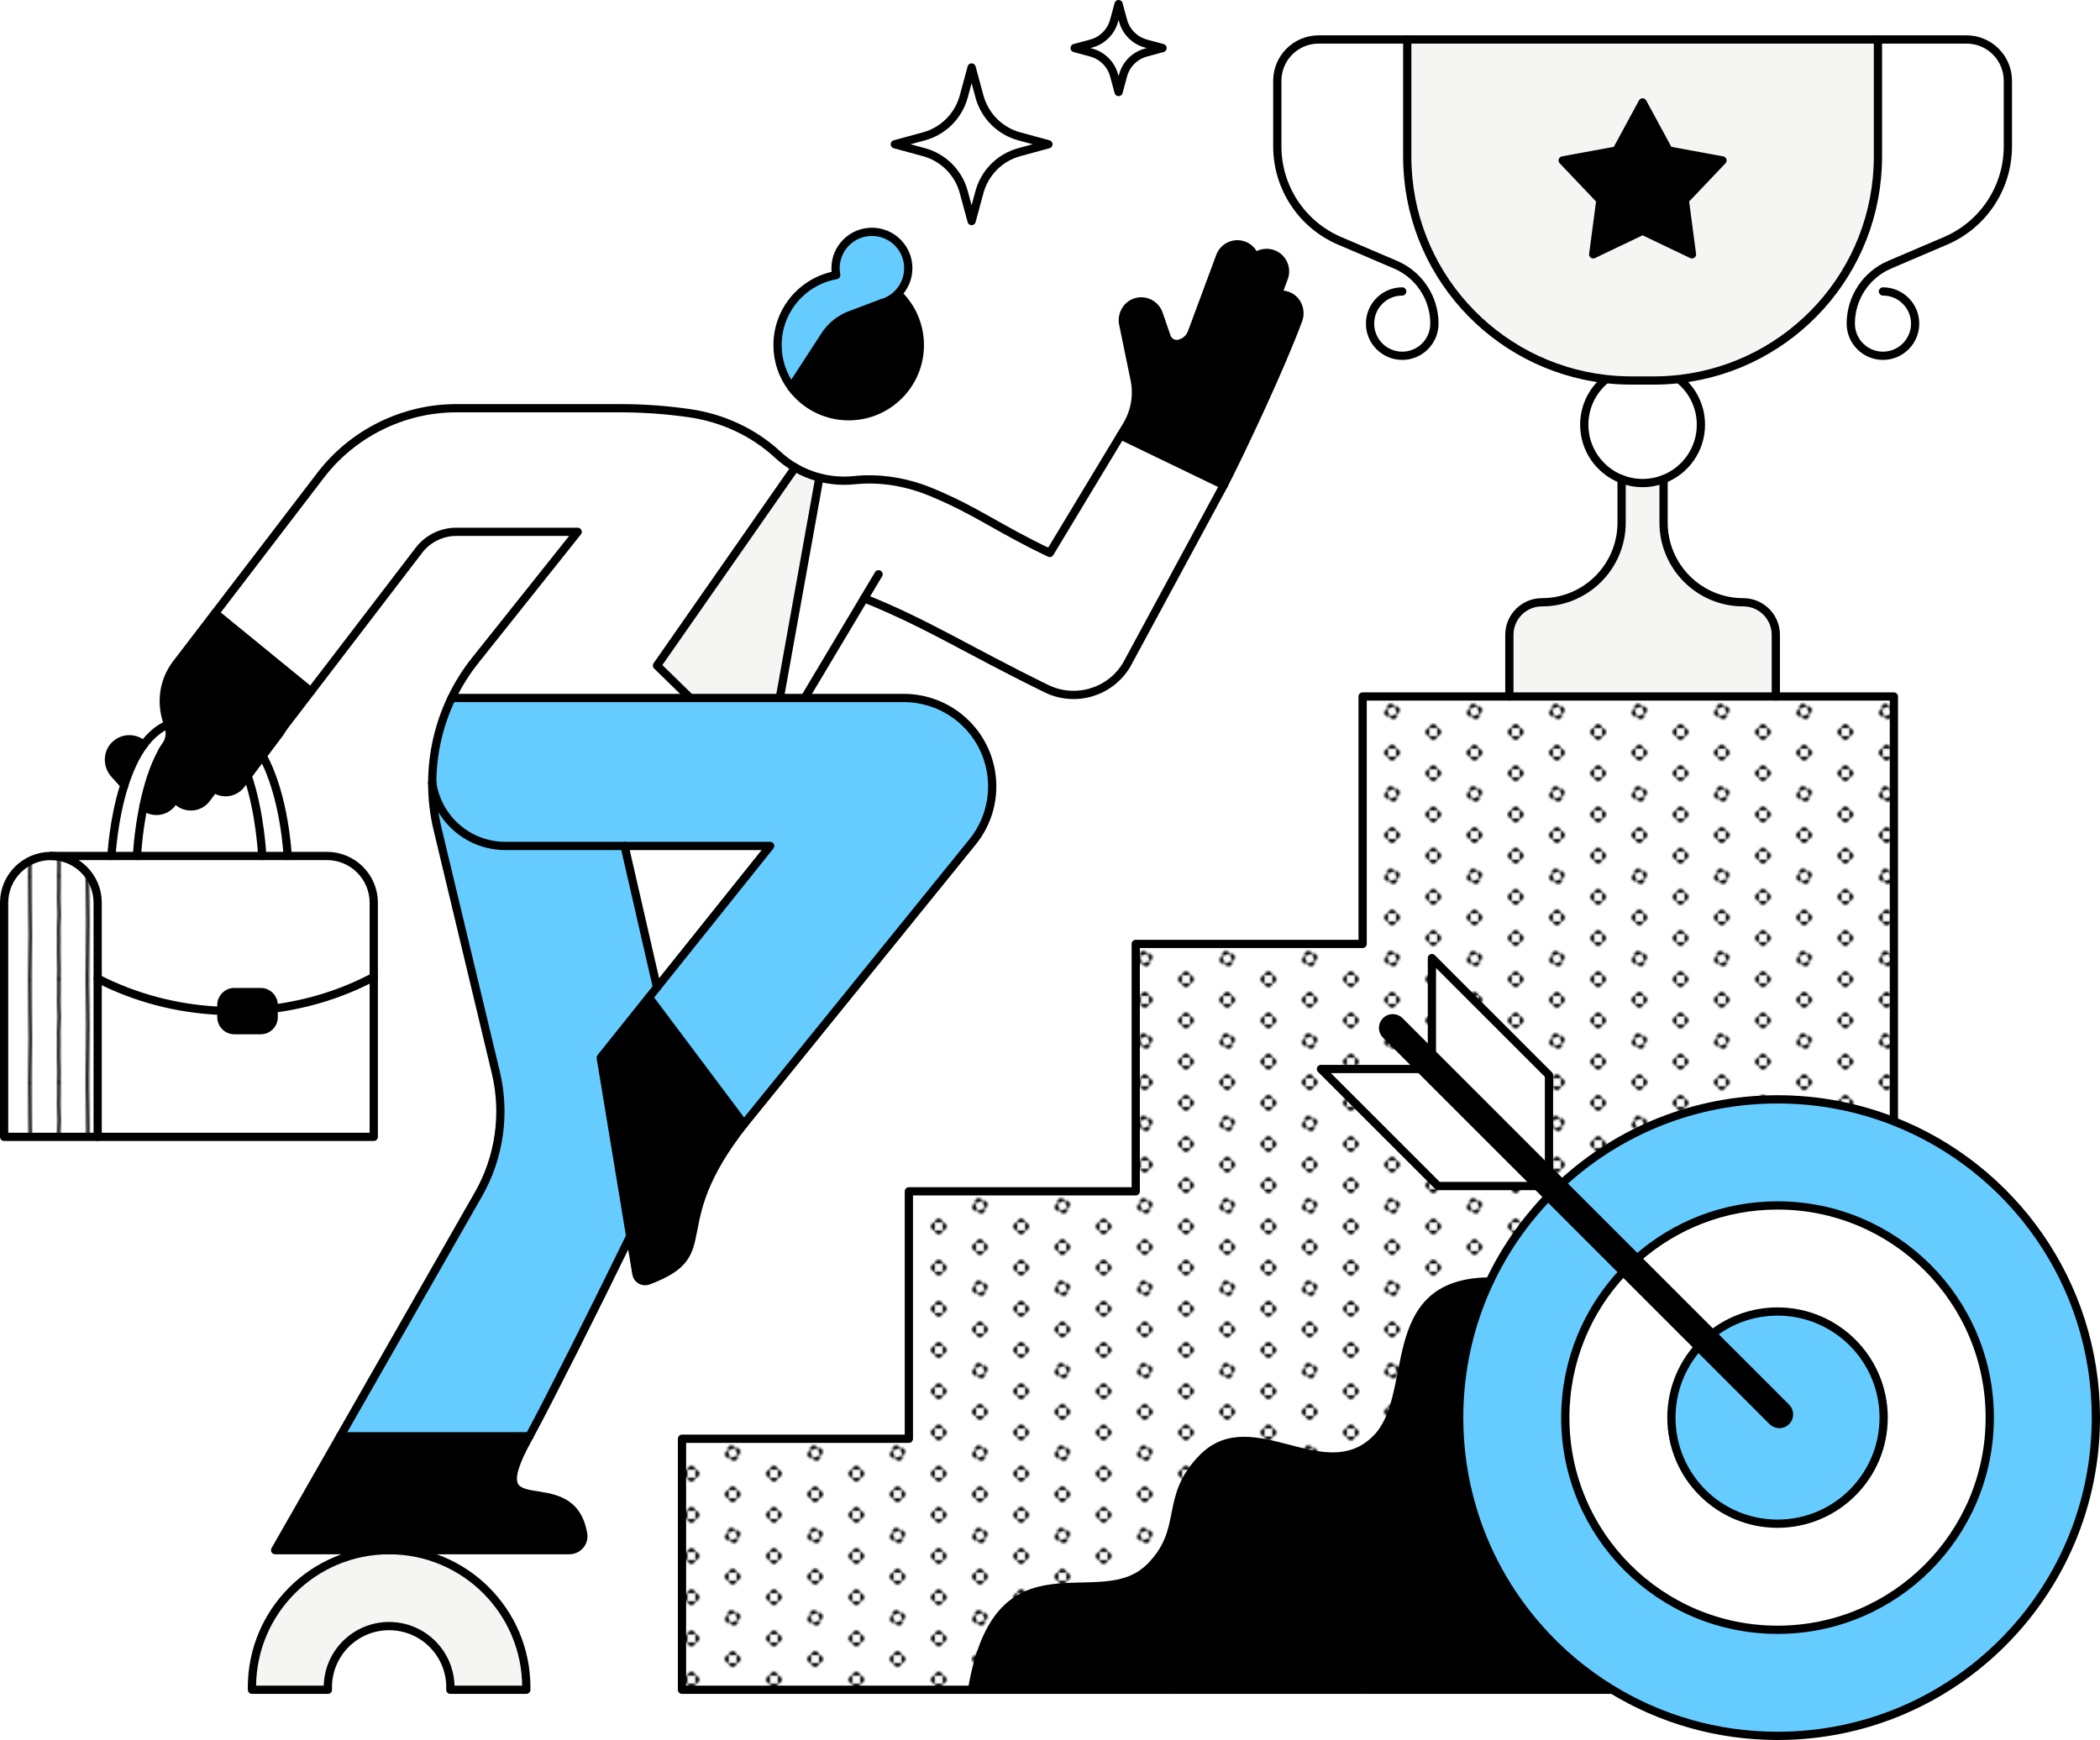 <?xml version="1.0" encoding="UTF-8"?>
<svg xmlns="http://www.w3.org/2000/svg" xmlns:xlink="http://www.w3.org/1999/xlink" id="Ebene_2" data-name="Ebene 2" viewBox="0 0 1019.15 844.67">
  <defs>
    <style>
      .cls-1 {
        fill: #000;
      }

      .cls-1, .cls-2, .cls-3, .cls-4, .cls-5, .cls-6, .cls-7 {
        stroke-width: 0px;
      }

      .cls-8 {
        stroke-width: 4px;
      }

      .cls-8, .cls-4, .cls-9 {
        fill: none;
      }

      .cls-8, .cls-9 {
        stroke: #000;
        stroke-linecap: round;
        stroke-linejoin: round;
      }

      .cls-2 {
        fill: #f5f6f4;
      }

      .cls-3 {
        fill: #6cf;
      }

      .cls-9 {
        stroke-width: 1.5px;
      }

      .cls-5 {
        fill: url(#New_Pattern_3);
      }

      .cls-6 {
        fill: url(#New_Pattern_4);
      }

      .cls-7 {
        fill: #fff;
      }
    </style>
    <pattern id="New_Pattern_3" data-name="New Pattern 3" x="0" y="0" width="40" height="40" patternTransform="translate(695.58 -2474.64)" patternUnits="userSpaceOnUse" viewBox="0 0 40 40">
      <g>
        <rect class="cls-4" width="40" height="40"></rect>
        <g>
          <path class="cls-1" d="M36.18,30c0,1.06.86,1.91,1.91,1.91v-3.82c-1.06,0-1.91.86-1.91,1.91Z"></path>
          <path class="cls-1" d="M40,33.82c1.06,0,1.91-.86,1.91-1.91h-3.82c0,1.06.86,1.91,1.91,1.91Z"></path>
          <path class="cls-1" d="M40,26.18c-1.06,0-1.91.86-1.91,1.91h3.82c0-1.06-.86-1.91-1.91-1.91Z"></path>
          <path class="cls-1" d="M16.18,40c0,1.06.86,1.91,1.91,1.91v-3.82c-1.06,0-1.91.86-1.91,1.91Z"></path>
          <path class="cls-1" d="M21.91,38.09v3.82c1.06,0,1.91-.86,1.91-1.91s-.86-1.91-1.91-1.91Z"></path>
          <path class="cls-1" d="M20,36.18c-1.06,0-1.91.86-1.91,1.91h3.82c0-1.06-.86-1.91-1.91-1.91Z"></path>
          <path class="cls-1" d="M1.91,28.09v3.82c1.06,0,1.91-.86,1.91-1.91s-.86-1.91-1.91-1.91Z"></path>
          <path class="cls-1" d="M36.18,10c0,1.06.86,1.91,1.91,1.91v-3.82c-1.06,0-1.91.86-1.91,1.91Z"></path>
          <path class="cls-1" d="M40,13.82c1.06,0,1.91-.86,1.91-1.91h-3.82c0,1.06.86,1.91,1.91,1.91Z"></path>
          <path class="cls-1" d="M40,6.18c-1.06,0-1.91.86-1.91,1.91h3.82c0-1.06-.86-1.91-1.91-1.91Z"></path>
          <path class="cls-1" d="M18.79,16.37c-1,.33-1.54,1.42-1.21,2.42l3.63-1.21c-.33-1-1.42-1.54-2.42-1.21Z"></path>
          <path class="cls-1" d="M22.42,21.21l-3.63,1.21c.33,1,1.42,1.54,2.42,1.21s1.54-1.42,1.21-2.42Z"></path>
          <path class="cls-1" d="M16.37,21.21c.33,1,1.42,1.54,2.42,1.21l-1.21-3.63c-1,.33-1.54,1.42-1.21,2.42Z"></path>
          <path class="cls-1" d="M23.63,18.79c-.33-1-1.42-1.54-2.42-1.21l1.21,3.63c1-.33,1.54-1.42,1.21-2.42Z"></path>
          <path class="cls-1" d="M1.91,8.09v3.82c1.06,0,1.91-.86,1.91-1.91s-.86-1.91-1.91-1.91Z"></path>
          <path class="cls-1" d="M20,3.82c1.06,0,1.91-.86,1.91-1.91h-3.82c0,1.06.86,1.91,1.91,1.91Z"></path>
        </g>
        <g>
          <path class="cls-1" d="M0,33.82c1.06,0,1.91-.86,1.91-1.91H-1.91c0,1.06.86,1.91,1.91,1.91Z"></path>
          <path class="cls-1" d="M0,26.18c-1.06,0-1.91.86-1.91,1.91H1.91c0-1.06-.86-1.91-1.91-1.91Z"></path>
          <path class="cls-1" d="M0,13.82c1.06,0,1.91-.86,1.91-1.91H-1.91c0,1.06.86,1.91,1.91,1.91Z"></path>
          <path class="cls-1" d="M0,6.18c-1.06,0-1.91.86-1.91,1.91H1.91c0-1.06-.86-1.91-1.91-1.91Z"></path>
        </g>
        <g>
          <path class="cls-1" d="M16.18,0c0,1.06.86,1.91,1.91,1.91V-1.91c-1.06,0-1.91.86-1.91,1.91Z"></path>
          <path class="cls-1" d="M21.91-1.91V1.91c1.06,0,1.91-.86,1.91-1.91s-.86-1.91-1.91-1.91Z"></path>
        </g>
      </g>
    </pattern>
    <pattern id="New_Pattern_4" data-name="New Pattern 4" x="0" y="0" width="70" height="50" patternTransform="translate(705.58 -2474.64)" patternUnits="userSpaceOnUse" viewBox="0 0 70 50">
      <g>
        <rect class="cls-4" width="70" height="50"></rect>
        <g>
          <path class="cls-9" d="M8.89,99.96c-.05-7.08.29-14.17.29-21.25,0-4.32-.36-17.47-.29-28.09"></path>
          <path class="cls-9" d="M22.94,99.84c.02-1.65.09-3.32.09-5.03,0-2.48-.2-4.98-.2-7.46s.02-3.83.05-7.28c0-1.44-.06-2.9-.06-4.35,0-3.1.31-4.62.31-7.37,0-1.39-.27-4.93-.27-8.33,0-1.07.03-2.14.09-3.21,0-2.06,0-4.29,0-6.7"></path>
          <path class="cls-9" d="M36.74,99.84c.02-9.46.33-18.09.33-27.56,0-3.7-.15-7.46-.15-11.2,0-3.35-.09-7.29-.18-10.75"></path>
          <path class="cls-9" d="M50.93,99.75c.03-1.23-.07-2.74-.07-3.99,0-1.92-.02-3.85-.02-5.78,0-3.87,0-7.66.02-11.51-.06-.41-.08-.82-.08-1.23,0-.32.18-6.67.18-8.04,0-2.2-.21-3.25-.21-5.64,0-1.3.06-2.65.17-3.87,0-2.88.01-5.88.02-9.05"></path>
          <path class="cls-9" d="M64.98,99.71c.02-8.34-.55-15.73-.36-24.06.18-8.13.16-17.71.36-25.19"></path>
        </g>
        <g>
          <path class="cls-9" d="M8.89,49.96c-.05-7.08.29-14.17.29-21.25,0-4.32-.36-17.47-.29-28.09"></path>
          <path class="cls-9" d="M22.94,49.84c.02-1.65.09-3.32.09-5.03,0-2.48-.2-4.98-.2-7.46s.02-3.83.05-7.28c0-1.44-.06-2.9-.06-4.35,0-3.1.31-4.62.31-7.37,0-1.39-.27-4.93-.27-8.33,0-1.07.03-2.14.09-3.21,0-2.06,0-4.29,0-6.7"></path>
          <path class="cls-9" d="M36.74,49.84c.02-9.46.33-18.09.33-27.56,0-3.7-.15-7.46-.15-11.2,0-3.35-.09-7.29-.18-10.75"></path>
          <path class="cls-9" d="M50.93,49.75c.03-1.23-.07-2.74-.07-3.99,0-1.92-.02-3.85-.02-5.78,0-3.87,0-7.66.02-11.51-.06-.41-.08-.82-.08-1.23,0-.32.18-6.67.18-8.04,0-2.2-.21-3.25-.21-5.64,0-1.3.06-2.65.17-3.87,0-2.88.01-5.88.02-9.05"></path>
          <path class="cls-9" d="M64.98,49.71c.02-8.34-.55-15.73-.36-24.06.18-8.13.16-17.71.36-25.19"></path>
        </g>
        <g>
          <path class="cls-9" d="M8.89-.04c-.05-7.08.29-14.17.29-21.25,0-4.32-.36-17.47-.29-28.09"></path>
          <path class="cls-9" d="M22.94-.16c.02-1.65.09-3.32.09-5.03,0-2.48-.2-4.98-.2-7.46s.02-3.83.05-7.28c0-1.44-.06-2.9-.06-4.35,0-3.1.31-4.62.31-7.37,0-1.39-.27-4.93-.27-8.33,0-1.07.03-2.14.09-3.21,0-2.06,0-4.29,0-6.7"></path>
          <path class="cls-9" d="M36.74-.16c.02-9.46.33-18.09.33-27.56,0-3.7-.15-7.46-.15-11.2,0-3.35-.09-7.29-.18-10.75"></path>
          <path class="cls-9" d="M50.93-.25c.03-1.23-.07-2.74-.07-3.99,0-1.92-.02-3.85-.02-5.78,0-3.87,0-7.66.02-11.51-.06-.41-.08-.82-.08-1.23,0-.32.18-6.67.18-8.04,0-2.2-.21-3.25-.21-5.64,0-1.3.06-2.65.17-3.87,0-2.88.01-5.88.02-9.05"></path>
          <path class="cls-9" d="M64.98-.29c.02-8.34-.55-15.73-.36-24.06.18-8.13.16-17.71.36-25.19"></path>
        </g>
      </g>
    </pattern>
  </defs>
  <g id="illustrations">
    <g>
      <g>
        <path class="cls-3" d="M919.12,544.32c57.4,22.54,98.03,78.45,98.03,143.85,0,85.33-69.17,154.5-154.5,154.5-29.34,0-56.77-8.18-80.13-22.38-13.49-8.19-25.62-18.39-35.97-30.19-14.7-16.71-25.83-36.63-32.23-58.57-4.02-13.76-6.17-28.31-6.17-43.36,0-23.65,5.31-46.05,14.81-66.09,7.2-15.21,16.82-29.05,28.36-41.04l36.43,36.43c-17.42,18.45-28.1,43.32-28.1,70.7,0,56.88,46.12,103,103,103s103-46.12,103-103-46.11-103-103-103c-26.13,0-49.99,9.73-68.15,25.76l-36.46-36.46c27.52-25.33,64.26-40.8,104.61-40.8,19.93,0,38.98,3.77,56.47,10.65Z"></path>
        <path class="cls-7" d="M862.65,585.17c56.89,0,103,46.11,103,103s-46.11,103-103,103-103-46.12-103-103c0-27.38,10.68-52.25,28.1-70.7l36.44,36.45c-8.11,9.1-13.04,21.1-13.04,34.25,0,28.44,23.06,51.5,51.5,51.5s51.5-23.06,51.5-51.5-23.05-51.5-51.5-51.5c-11.9,0-22.87,4.04-31.59,10.82l-36.56-36.56c18.16-16.03,42.02-25.76,68.15-25.76Z"></path>
        <path class="cls-7" d="M919.12,544.31h0c-17.49-6.87-36.54-10.64-56.47-10.64-40.35,0-77.09,15.47-104.61,40.8l-6.3-6.3v-46.26l-56.82-56.82v46.26l-15.68-15.68c-1.84-1.84-4.82-1.85-6.66-.01s-1.83,4.81,0,6.65l16.62,16.63h-48.14l56.82,56.81h48.13l5.3,5.29c-11.54,11.99-21.16,25.83-28.36,41.04-53.23.34-33.98,55.27-55.08,76.37-25.04,25.03-59.94-14.97-83.98,9.06-19.57,19.57-7.34,34.79-25.83,53.29-24.64,24.63-73.32-17.11-86.33,59.49h-140.76v-121.86h110.1v-120.1h110.11v-120.11h110.11v-120.11h257.82v206.2Z"></path>
        <path class="cls-5" d="M919.12,544.31h0c-17.49-6.87-36.54-10.64-56.47-10.64-40.35,0-77.09,15.47-104.61,40.8l-6.3-6.3v-46.26l-56.82-56.82v46.26l-15.68-15.68c-1.84-1.84-4.82-1.85-6.66-.01s-1.83,4.81,0,6.65l16.62,16.63h-48.14l56.82,56.81h48.13l5.3,5.29c-11.54,11.99-21.16,25.83-28.36,41.04-53.23.34-33.98,55.27-55.08,76.37-25.04,25.03-59.94-14.97-83.98,9.06-19.57,19.57-7.34,34.79-25.83,53.29-24.64,24.63-73.32-17.11-86.33,59.49h-140.76v-121.86h110.1v-120.1h110.11v-120.11h110.11v-120.11h257.82v206.2Z"></path>
        <path class="cls-2" d="M911.38,19.16v56.87c0,55.83-42.1,101.82-96.28,107.97-4.07.47-8.21.71-12.4.71h-11.07c-4.2,0-8.34-.24-12.41-.71-54.18-6.15-96.27-52.15-96.27-107.97V19.16h228.43ZM817.65,97.14l18.29-19.26-26.12-4.81-12.66-23.36-12.65,23.36-26.12,4.81,18.3,19.26-3.49,26.33,23.96-11.46,23.97,11.46-3.48-26.33Z"></path>
        <path class="cls-3" d="M862.65,636.67c28.45,0,51.5,23.05,51.5,51.5s-23.05,51.5-51.5,51.5-51.5-23.06-51.5-51.5c0-13.15,4.93-25.15,13.04-34.25l36.01,36c1.84,1.84,4.82,1.85,6.66,0,1.83-1.84,1.83-4.81-.01-6.65l-35.79-35.79c8.72-6.78,19.69-10.82,31.59-10.82Z"></path>
        <path class="cls-1" d="M866.85,683.28c1.84,1.84,1.84,4.81.01,6.65-1.84,1.84-4.82,1.83-6.66,0l-187.61-187.61c-1.84-1.84-1.85-4.81,0-6.65s4.82-1.83,6.66.01l187.61,187.61Z"></path>
        <path class="cls-2" d="M861.82,308.17v29.94h-129.31v-29.94c0-8.73,7.07-15.8,15.8-15.8,21.36,0,38.67-17.32,38.67-38.67v-21.1c3.16,1.22,6.59,1.89,10.18,1.89s7.03-.67,10.19-1.89v21.1c0,21.35,17.31,38.67,38.67,38.67,8.73,0,15.8,7.07,15.8,15.8Z"></path>
        <polygon class="cls-1" points="835.94 77.88 817.65 97.14 821.13 123.47 797.16 112.01 773.2 123.47 776.69 97.14 758.39 77.88 784.51 73.07 797.16 49.71 809.82 73.07 835.94 77.88"></polygon>
        <path class="cls-7" d="M815.14,184.32c6.31,5.19,10.33,13.06,10.33,21.86,0,12.05-7.52,22.33-18.12,26.42-3.16,1.22-6.6,1.89-10.19,1.89s-7.02-.67-10.18-1.89c-10.6-4.09-18.12-14.37-18.12-26.42,0-8.8,4.02-16.67,10.32-21.86l.04-.32c4.07.47,8.21.71,12.41.71h11.07c4.19,0,8.33-.24,12.4-.71l.04.32Z"></path>
        <path class="cls-1" d="M782.52,820.29h-121.83c1.8-9,3.29-18.09,13.58-28.39,20.48-20.48,48.85,5.53,72.28-1.8,10.35,11.8,22.48,22,35.97,30.19Z"></path>
        <polygon class="cls-7" points="751.74 542.96 751.74 568.17 694.92 511.35 694.92 465.09 751.74 521.91 751.74 542.96"></polygon>
        <polygon class="cls-7" points="746.02 575.75 697.89 575.75 641.07 518.94 689.21 518.94 746.02 575.75"></polygon>
        <path class="cls-1" d="M746.55,790.1c-23.43,7.33-51.8-18.68-72.28,1.8-10.29,10.3-11.78,19.39-13.58,28.39h-90.15c9.66-56.96,45.86-25.92,64.18-44.23,13.75-13.76,4.66-25.07,19.21-39.62,17.22-17.23,41.96,9.79,60.39-4.91,6.4,21.94,17.53,41.86,32.23,58.57Z"></path>
        <path class="cls-1" d="M722.96,622.08c-9.5,20.04-14.81,42.44-14.81,66.09,0,15.05,2.15,29.6,6.17,43.36-18.43,14.7-43.17-12.32-60.39,4.91-14.55,14.55-5.46,25.86-19.21,39.62-18.32,18.31-54.52-12.73-64.18,44.23h-98.8c13.01-76.6,61.69-34.86,86.33-59.49,18.49-18.5,6.26-33.72,25.83-53.29,24.04-24.03,58.94,15.97,83.98-9.06,21.1-21.1,1.85-76.03,55.08-76.37Z"></path>
        <path class="cls-1" d="M619.99,143.18c1.64-.34,3.4-.21,5.08.45,4.58,1.82,6.79,7.18,4.97,11.75-20.6,51.61-11.5,29.32-36.14,80.14l-50.02-24.14,2.97-4.92c4.01-6.65,5.37-14.57,3.81-22.17l-5.54-26.9c-.99-4.79,1.87-9.69,6.62-10.83,4.57-1.09,9.09,1.5,10.57,5.78l3.88,11.21c.94,2.71,3.9,4.08,6.62,3.17l.09-.03c2.51-.84,4.56-2.7,5.48-5.18l13.75-37.07c1.79-4.82,7.29-7.18,12.06-5.05,2.38,1.06,4.03,3.08,4.77,5.43l.08-.02c2.37-1.94,5.69-2.6,8.77-1.46,4.63,1.72,6.99,6.87,5.28,11.5l-3.1,8.35Z"></path>
        <path class="cls-7" d="M419.42,290.43l-28.89,48.4h-12.1l19.24-107c3.82,1.01,7.84,1.53,11.98,1.53,1.67,0,3.32-.09,4.95-.26,12.72-1.32,25.54.9,37.35,5.79,22.2,9.18,31.95,17.38,57.51,29.54l34.42-57.06,50.02,24.14-47.19,87.32c-8.03,13.32-24.91,18.29-38.88,11.45-38.86-19.03-57.4-31.36-88.41-43.86Z"></path>
        <path class="cls-7" d="M564.19,23.33l-8.07,2.19c-5.4,1.47-9.62,5.69-11.08,11.1l-2.18,8.05-2.18-8.05c-1.47-5.41-5.68-9.63-11.09-11.1l-8.07-2.19,8.07-2.19c5.41-1.47,9.62-5.69,11.09-11.09l2.18-8.05,2.18,8.05c1.46,5.4,5.68,9.62,11.08,11.09l8.07,2.19Z"></path>
        <path class="cls-7" d="M508.8,70.03l-14.1,3.83c-9.43,2.55-16.8,9.93-19.36,19.37l-3.81,14.07-3.81-14.07c-2.55-9.44-9.93-16.82-19.36-19.37l-14.1-3.83,14.1-3.83c9.43-2.56,16.81-9.93,19.36-19.37l3.81-14.07,3.81,14.07c2.56,9.44,9.93,16.81,19.36,19.37l14.1,3.83Z"></path>
        <path class="cls-3" d="M481.53,381.75c0,9.5-3.14,19.05-9.56,26.98,0,0-110.61,136.6-110.91,136.98l-46.12-61.52,58.82-73.53h-128.47c-18.04,0-32.96-13.28-35.53-30.6h0c.04-14.27,3.26-28.36,9.43-41.23h219.44c10.38,0,20.41,3.77,28.23,10.6,9.69,8.46,14.67,20.35,14.67,32.32Z"></path>
        <path class="cls-1" d="M435.73,142.57c6.58,6.28,10.68,15.15,10.68,24.96,0,19.07-15.46,34.53-34.53,34.53-11.43,0-21.56-5.55-27.85-14.11l16.37-25.18c2.92-4.49,7.2-7.93,12.21-9.82l15.43-5.8c2.95-.85,5.59-2.45,7.69-4.58Z"></path>
        <path class="cls-3" d="M440.8,130.19c0,4.82-1.93,9.19-5.07,12.38-2.1,2.13-4.74,3.73-7.69,4.58l-15.43,5.8c-5.01,1.89-9.29,5.33-12.21,9.82l-16.37,25.18c-4.2-5.72-6.68-12.78-6.68-20.42,0-17,12.29-31.13,28.47-33.99-.21-1.09-.32-2.21-.32-3.35,0-9.75,7.91-17.65,17.65-17.65s17.65,7.9,17.65,17.65Z"></path>
        <path class="cls-2" d="M397.67,231.84l-19.24,107h-43.47l-16.12-15.74,67.05-96.12c3.64,2.13,7.6,3.78,11.78,4.86Z"></path>
        <path class="cls-7" d="M385.89,226.97l-67.05,96.12,16.12,15.74h-115.77c3.09-6.45,6.92-12.6,11.47-18.3l49.69-62.36h-58.95c-7.04,0-13.8,3.34-18.08,8.93l-52.44,68.53-46.49-37.98,51.28-67.02c15.56-20.33,40.13-32.46,65.73-32.46h79.62c11.29,0,22.53.81,33.67,2.42,15.94,2.3,30.99,9.22,42.8,20.17,2.55,2.37,5.37,4.45,8.4,6.21Z"></path>
        <polygon class="cls-7" points="373.76 410.66 318.84 479.31 303.1 410.66 373.76 410.66"></polygon>
        <path class="cls-1" d="M314.94,484.19l46.12,61.52c-40.04,50.66-10.49,62.45-46.5,75.95-2.51.94-5.27-.63-5.71-3.28l-17.31-104.94,23.4-29.25Z"></path>
        <path class="cls-3" d="M303.1,410.66l15.74,68.65-27.3,34.13,14.3,86.67c-18.24,37.4-38.23,77.72-48.92,97.1h-91.81l67.04-117.38c10.25-17.95,13.28-39.14,8.47-59.25l-28.23-117.97c-1.79-7.46-2.65-15.03-2.63-22.55,2.57,17.32,17.49,30.6,35.53,30.6h57.81Z"></path>
        <path class="cls-1" d="M283.02,744.68c.69,4.12-2.56,7.84-6.74,7.84h-142.76l31.59-55.31h91.81c-.22.42-.45.82-.67,1.22-24.92,45.04,20.93,11.72,26.77,46.25Z"></path>
        <path class="cls-2" d="M255.43,819.1c0,.39,0,.79,0,1.19h-36.86c.02-.4.03-.79.03-1.19,0-16.42-13.32-29.73-29.74-29.73s-29.73,13.31-29.73,29.73c0,.4,0,.79.03,1.19h-36.86c0-.4-.01-.8-.01-1.19,0-36.77,29.81-66.58,66.57-66.58s66.58,29.81,66.58,66.58Z"></path>
        <path class="cls-7" d="M181.39,474.25v77.63H47.4v-76.83c17.87,9.18,38.29,14.77,60.03,15.66v3.11c0,3.46,2.81,6.27,6.27,6.27h12.85c3.47,0,6.27-2.81,6.27-6.27v-4.21c17.49-2.27,33.91-7.6,48.57-15.36Z"></path>
        <path class="cls-7" d="M181.39,438.23v36.02c-14.66,7.76-31.08,13.09-48.57,15.36v-1.75c0-3.47-2.8-6.27-6.27-6.27h-12.85c-3.46,0-6.27,2.8-6.27,6.27v2.85c-21.74-.89-42.16-6.48-60.03-15.66v-36.82c0-12.53-10.16-22.7-22.7-22.7h133.98c12.54,0,22.71,10.17,22.71,22.7Z"></path>
        <path class="cls-1" d="M103.89,382.77l-3.69,4.92c-1.86,2.48-4.7,3.79-7.58,3.79-1.98,0-3.97-.61-5.68-1.9-.71-.54-1.33-1.16-1.85-1.84l-1.6,2.14c-1.86,2.48-4.71,3.79-7.58,3.79-1.98,0-4-.59-5.68-1.89-.2-.16-.39-.31-.58-.47,1.85-9.05,4.76-19.05,9.29-26.92h0s1.11-1.48,1.11-1.48c.56-.75,1.02-1.54,1.37-2.38,0,0,0,0,0-.01,1.19-2.78,1.27-5.95.19-8.86-.03-.08-.06-.16-.09-.24-3.64-9.49-2.54-20.58,4.09-29.24l18.77-24.53,46.49,37.98-12.66,16.54c-.76,1-1.44,2.08-2.11,3.15-.13.21-.27.41-.42.61l-18.66,24.87c-1.86,2.48-4.7,3.78-7.58,3.78-1.93,0-3.88-.59-5.56-1.81Z"></path>
        <path class="cls-7" d="M139.61,415.53h-12.35s-.91-20.77-7.09-38.92l7.26-9.67c10.81,19.46,12.18,48.59,12.18,48.59Z"></path>
        <path class="cls-1" d="M132.82,489.61v4.21c0,3.46-2.8,6.27-6.27,6.27h-12.85c-3.46,0-6.27-2.81-6.27-6.27v-5.96c0-3.47,2.81-6.27,6.27-6.27h12.85c3.47,0,6.27,2.8,6.27,6.27v1.75Z"></path>
        <path class="cls-7" d="M127.26,415.53h-60.79s.48-11.14,3.18-24.22c.19.16.38.31.58.47,1.68,1.3,3.7,1.89,5.68,1.89,2.87,0,5.72-1.31,7.58-3.79l1.6-2.14c.52.68,1.14,1.3,1.85,1.84,1.71,1.29,3.7,1.9,5.68,1.9,2.88,0,5.72-1.31,7.58-3.79l3.69-4.92c1.68,1.22,3.63,1.81,5.56,1.81,2.88,0,5.72-1.3,7.58-3.78l3.14-4.19c6.18,18.15,7.09,38.92,7.09,38.92Z"></path>
        <path class="cls-7" d="M69.65,391.31c-2.7,13.08-3.18,24.22-3.18,24.22h-12.36s.82-17.51,6.24-34.45c2.23-7.01,5.26-13.93,9.34-19.46,3.26-4.42,7.19-7.96,11.93-9.96,1.08,2.91,1,6.08-.19,8.86,0,.01,0,.01,0,.01-.87,1.21-1.7,2.5-2.48,3.85h0c-4.53,7.88-7.44,17.88-9.29,26.93Z"></path>
        <path class="cls-7" d="M81.42,360.53c-.35.84-.81,1.63-1.37,2.38l-1.11,1.47c.78-1.35,1.61-2.64,2.48-3.85Z"></path>
        <path class="cls-1" d="M55.62,361.9c3.89-3.99,10.16-4,14.07-.28-4.08,5.53-7.11,12.45-9.34,19.46l-4.75-5.26c-3.57-3.95-3.7-10.1.02-13.92Z"></path>
        <path class="cls-7" d="M47.4,475.05v76.83H2v-113.65c0-12.53,10.16-22.7,22.7-22.7s22.7,10.17,22.7,22.7v36.82Z"></path>
        <path class="cls-6" d="M47.4,475.05v76.83H2v-113.65c0-12.53,10.16-22.7,22.7-22.7s22.7,10.17,22.7,22.7v36.82Z"></path>
      </g>
      <g>
        <path class="cls-8" d="M69.64,391.3h.01c.19.17.38.32.58.48,1.68,1.3,3.7,1.89,5.68,1.89,2.87,0,5.72-1.31,7.58-3.79l18.65-24.86c1.77-2.35,2.27-5.26,1.63-7.91"></path>
        <path class="cls-8" d="M120.65,355.77c.35,2.41-.22,4.95-1.79,7.05l-18.66,24.87c-1.86,2.48-4.7,3.79-7.58,3.79-1.98,0-3.97-.61-5.68-1.9-.71-.54-1.33-1.16-1.85-1.84"></path>
        <path class="cls-8" d="M60.35,381.08l-4.75-5.26c-3.57-3.95-3.7-10.1.02-13.92,3.89-3.99,10.16-4,14.07-.28"></path>
        <line class="cls-8" x1="104.39" y1="297.65" x2="150.88" y2="335.63"></line>
        <path class="cls-8" d="M24.7,415.53c-12.54,0-22.7,10.17-22.7,22.7v113.65h45.4v-113.65c0-12.53-10.16-22.7-22.7-22.7Z"></path>
        <path class="cls-8" d="M24.7,415.53h133.98c12.54,0,22.71,10.17,22.71,22.7v113.65H47.4"></path>
        <path class="cls-8" d="M132.82,489.61c17.49-2.27,33.91-7.6,48.57-15.36"></path>
        <path class="cls-8" d="M47.4,475.05c17.87,9.18,38.29,14.77,60.03,15.66"></path>
        <path class="cls-8" d="M132.82,489.61v4.21c0,3.46-2.8,6.27-6.27,6.27h-12.85c-3.46,0-6.27-2.81-6.27-6.27v-5.96c0-3.47,2.81-6.27,6.27-6.27h12.85c3.47,0,6.27,2.8,6.27,6.27v1.75Z"></path>
        <path class="cls-8" d="M78.94,364.38c.78-1.35,1.61-2.64,2.48-3.85"></path>
        <path class="cls-8" d="M66.47,415.53s.49-11.14,3.18-24.22c1.86-9.05,4.76-19.05,9.29-26.92"></path>
        <path class="cls-8" d="M139.61,415.53s-1.37-29.13-12.18-48.59"></path>
        <path class="cls-8" d="M120.17,376.61c6.18,18.15,7.09,38.92,7.09,38.92"></path>
        <path class="cls-8" d="M54.11,415.53s.83-17.51,6.24-34.45c2.24-7.01,5.26-13.93,9.34-19.46,3.26-4.42,7.19-7.96,11.93-9.96"></path>
        <path class="cls-8" d="M608.96,124.81c-.74-2.35-2.39-4.37-4.77-5.43-4.77-2.13-10.27.23-12.06,5.05l-13.75,37.07c-.92,2.49-2.97,4.34-5.48,5.18l-.09.03c-2.72.92-5.68-.45-6.62-3.17l-3.88-11.21c-1.48-4.28-6-6.87-10.57-5.78-4.75,1.14-7.61,6.04-6.62,10.83l5.54,26.9c1.56,7.6.2,15.52-3.81,22.17l-37.39,61.98c-25.56-12.16-35.31-20.36-57.51-29.54-11.81-4.89-24.63-7.11-37.35-5.79-1.63.17-3.28.26-4.95.26-4.14,0-8.16-.54-11.98-1.53-4.18-1.09-8.14-2.74-11.78-4.86-3.03-1.76-5.85-3.84-8.4-6.21-11.81-10.95-26.86-17.87-42.8-20.17-11.14-1.61-22.38-2.42-33.67-2.42h-79.62c-25.6,0-50.17,12.13-65.73,32.46l-70.05,91.55c-6.63,8.66-7.73,19.75-4.09,29.24.03.08.06.16.09.24,1.08,2.91,1,6.08-.19,8.86,0,.01,0,.01,0,.01-.35.84-.81,1.63-1.37,2.38l-1.11,1.47h0"></path>
        <path class="cls-8" d="M595.09,167.91l13.72-36.97c.75-2.02.76-4.19.15-6.13"></path>
        <path class="cls-8" d="M609.04,124.79c2.37-1.94,5.69-2.6,8.77-1.46,4.63,1.72,6.99,6.87,5.28,11.5l-15.99,43.09"></path>
        <path class="cls-8" d="M619.99,143.18c1.64-.34,3.4-.21,5.08.45,4.58,1.82,6.68,7.14,4.97,11.75-8.76,23.58-27.8,63.89-36.14,80.14l-47.19,87.32c-8.03,13.32-24.91,18.29-38.88,11.45-38.86-19.03-57.4-31.36-88.41-43.86"></path>
        <path class="cls-8" d="M209.76,380.05c.04-14.26,3.26-28.35,9.43-41.22,3.09-6.45,6.92-12.6,11.47-18.3l49.69-62.36h-58.95c-7.04,0-13.8,3.34-18.08,8.93l-65.1,85.07c-.76,1-1.44,2.08-2.11,3.15-.13.21-.27.41-.42.61l-18.66,24.87c-1.86,2.48-4.7,3.78-7.58,3.78-1.93,0-3.88-.59-5.56-1.81"></path>
        <path class="cls-8" d="M305.84,600.11c-18.24,37.4-38.44,77.61-48.92,97.1-.22.42-.45.82-.67,1.22-24.92,45.04,20.93,11.72,26.77,46.25.69,4.12-2.56,7.84-6.74,7.84h-142.76l98.63-172.69c10.25-17.95,13.28-39.14,8.47-59.25l-28.23-117.97c-1.79-7.46-2.65-15.03-2.63-22.55"></path>
        <line class="cls-8" x1="318.84" y1="479.31" x2="303.1" y2="410.66"></line>
        <line class="cls-8" x1="426.37" y1="278.78" x2="390.53" y2="338.83"></line>
        <path class="cls-8" d="M219.18,338.83h219.45c10.38,0,20.41,3.77,28.23,10.6,9.69,8.46,14.67,20.35,14.67,32.32,0,9.5-3.14,19.05-9.56,26.98,0,0-110.61,136.6-110.91,136.98-40.03,50.67-10.49,62.45-46.5,75.95-2.51.94-5.27-.63-5.71-3.28l-17.31-104.94,82.22-102.78h-128.47c-18.04,0-32.96-13.28-35.53-30.6h0"></path>
        <line class="cls-8" x1="165.11" y1="697.21" x2="256.92" y2="697.21"></line>
        <line class="cls-8" x1="314.94" y1="484.19" x2="361.06" y2="545.71"></line>
        <line class="cls-8" x1="543.88" y1="211.38" x2="593.9" y2="235.52"></line>
        <path class="cls-8" d="M428.04,147.15c2.95-.85,5.59-2.45,7.69-4.58,3.14-3.19,5.07-7.56,5.07-12.38,0-9.75-7.9-17.65-17.65-17.65s-17.65,7.9-17.65,17.65c0,1.14.11,2.26.32,3.35-16.18,2.86-28.47,16.99-28.47,33.99,0,7.64,2.48,14.7,6.68,20.42,6.29,8.56,16.42,14.11,27.85,14.11,19.07,0,34.53-15.46,34.53-34.53,0-9.81-4.1-18.68-10.68-24.96"></path>
        <path class="cls-8" d="M428.04,147.15l-15.43,5.8c-5.01,1.89-9.29,5.33-12.21,9.82l-16.37,25.18"></path>
        <polyline class="cls-8" points="385.89 226.97 318.84 323.09 334.96 338.83"></polyline>
        <line class="cls-8" x1="378.43" y1="338.83" x2="397.67" y2="231.84"></line>
        <path class="cls-8" d="M255.42,820.29c0-.4,0-.8,0-1.19,0-36.77-29.81-66.58-66.58-66.58s-66.57,29.81-66.57,66.58c0,.39.01.79.01,1.19h36.86c-.02-.4-.03-.79-.03-1.19,0-16.42,13.31-29.73,29.73-29.73s29.74,13.31,29.74,29.73c0,.4,0,.79-.03,1.19h36.86Z"></path>
        <polyline class="cls-8" points="919.12 544.31 919.12 338.11 661.3 338.11 661.3 458.22 551.19 458.22 551.19 578.33 441.08 578.33 441.08 698.43 330.98 698.43 330.98 820.29 782.52 820.29"></polyline>
        <path class="cls-8" d="M751.32,581.04c-11.54,11.99-21.16,25.83-28.36,41.04-9.49,20.04-14.81,42.44-14.81,66.09,0,15.05,2.15,29.6,6.17,43.36,6.4,21.94,17.54,41.85,32.23,58.57,10.36,11.79,22.48,22,35.97,30.19,23.36,14.19,50.79,22.38,80.13,22.38,85.33,0,154.5-69.17,154.5-154.5,0-65.4-40.64-121.29-98.03-143.85-17.49-6.87-36.54-10.65-56.47-10.65-40.35,0-77.09,15.47-104.61,40.8"></path>
        <path class="cls-8" d="M824.19,653.92c-8.11,9.1-13.04,21.1-13.04,34.25,0,28.44,23.06,51.5,51.5,51.5s51.5-23.06,51.5-51.5-23.05-51.5-51.5-51.5c-11.9,0-22.87,4.04-31.59,10.82"></path>
        <path class="cls-8" d="M787.75,617.47c-17.42,18.45-28.1,43.32-28.1,70.7,0,56.88,46.12,103,103,103s103-46.12,103-103-46.11-103-103-103c-26.13,0-49.99,9.73-68.15,25.76"></path>
        <path class="cls-8" d="M689.21,518.94l-16.62-16.63c-1.84-1.84-1.85-4.81,0-6.65s4.82-1.83,6.66.01l187.61,187.61c1.84,1.84,1.84,4.81.01,6.65-1.84,1.84-4.82,1.83-6.66,0l-170.99-170.98Z"></path>
        <polyline class="cls-8" points="746.02 575.75 697.89 575.75 641.07 518.94 689.21 518.94"></polyline>
        <polyline class="cls-8" points="694.92 511.35 694.92 465.09 751.74 521.91 751.74 568.17"></polyline>
        <path class="cls-8" d="M911.38,19.16v56.87c0,55.83-42.11,101.77-96.28,107.97-4.07.47-8.21.71-12.4.71h-11.07c-4.2,0-8.34-.24-12.41-.71-54.17-6.2-96.27-52.15-96.27-107.97V19.16"></path>
        <line class="cls-8" x1="683.47" y1="19.16" x2="910.86" y2="19.16"></line>
        <path class="cls-8" d="M779.18,184.32c-6.3,5.19-10.32,13.06-10.32,21.86,0,12.05,7.52,22.33,18.12,26.42,3.16,1.22,6.59,1.89,10.18,1.89s7.03-.67,10.19-1.89c10.6-4.09,18.12-14.37,18.12-26.42,0-8.8-4.02-16.67-10.33-21.86"></path>
        <path class="cls-8" d="M786.98,232.6v21.1c0,21.35-17.31,38.67-38.67,38.67-8.73,0-15.8,7.07-15.8,15.8v29.94"></path>
        <path class="cls-8" d="M807.35,232.6v21.1c0,21.35,17.31,38.67,38.67,38.67,8.73,0,15.8,7.07,15.8,15.8v29.94"></path>
        <path class="cls-8" d="M680.52,141.48c-8.63,0-15.62,6.99-15.62,15.62s6.99,15.61,15.62,15.61,15.61-6.99,15.61-15.61c0-12.46-7.43-23.71-18.88-28.61l-27.11-11.58c-18.35-7.85-30.25-25.88-30.25-45.84v-31.86c0-11.07,8.97-20.05,20.05-20.05h43.53"></path>
        <path class="cls-8" d="M913.81,141.48c8.62,0,15.62,6.99,15.62,15.62s-7,15.61-15.62,15.61-15.61-6.99-15.61-15.61c0-12.46,7.42-23.71,18.88-28.61l27.11-11.58c18.35-7.85,30.25-25.88,30.25-45.84v-31.86c0-11.07-8.98-20.05-20.05-20.05h-43.53"></path>
        <polygon class="cls-8" points="835.94 77.88 817.65 97.14 821.13 123.47 797.16 112.01 773.2 123.47 776.69 97.14 758.39 77.88 784.51 73.07 797.16 49.71 809.82 73.07 835.94 77.88"></polygon>
        <path class="cls-8" d="M471.53,32.76l-3.81,14.07c-2.55,9.44-9.93,16.81-19.36,19.37l-14.1,3.83,14.1,3.83c9.43,2.55,16.81,9.93,19.36,19.37l3.81,14.07,3.81-14.07c2.56-9.44,9.93-16.82,19.36-19.37l14.1-3.83-14.1-3.83c-9.43-2.56-16.8-9.93-19.36-19.37l-3.81-14.07Z"></path>
        <path class="cls-8" d="M542.86,2l-2.18,8.05c-1.47,5.4-5.68,9.62-11.09,11.09l-8.07,2.19,8.07,2.19c5.41,1.47,9.62,5.69,11.09,11.1l2.18,8.05,2.18-8.05c1.46-5.41,5.68-9.63,11.08-11.1l8.07-2.19-8.07-2.19c-5.4-1.47-9.62-5.69-11.08-11.09l-2.18-8.05Z"></path>
        <path class="cls-8" d="M471.74,820.29c13.01-76.6,61.69-34.86,86.33-59.49,18.49-18.5,6.26-33.72,25.83-53.29,24.04-24.03,58.94,15.97,83.98-9.06,21.1-21.1,1.85-76.03,55.08-76.37"></path>
        <path class="cls-8" d="M660.69,820.29c1.8-9,3.29-18.09,13.58-28.39,20.48-20.48,48.85,5.53,72.28-1.8"></path>
        <path class="cls-8" d="M570.54,820.29c9.66-56.96,45.86-25.92,64.18-44.23,13.75-13.76,4.66-25.07,19.21-39.62,17.22-17.23,41.96,9.79,60.39-4.91"></path>
      </g>
    </g>
  </g>
</svg>
